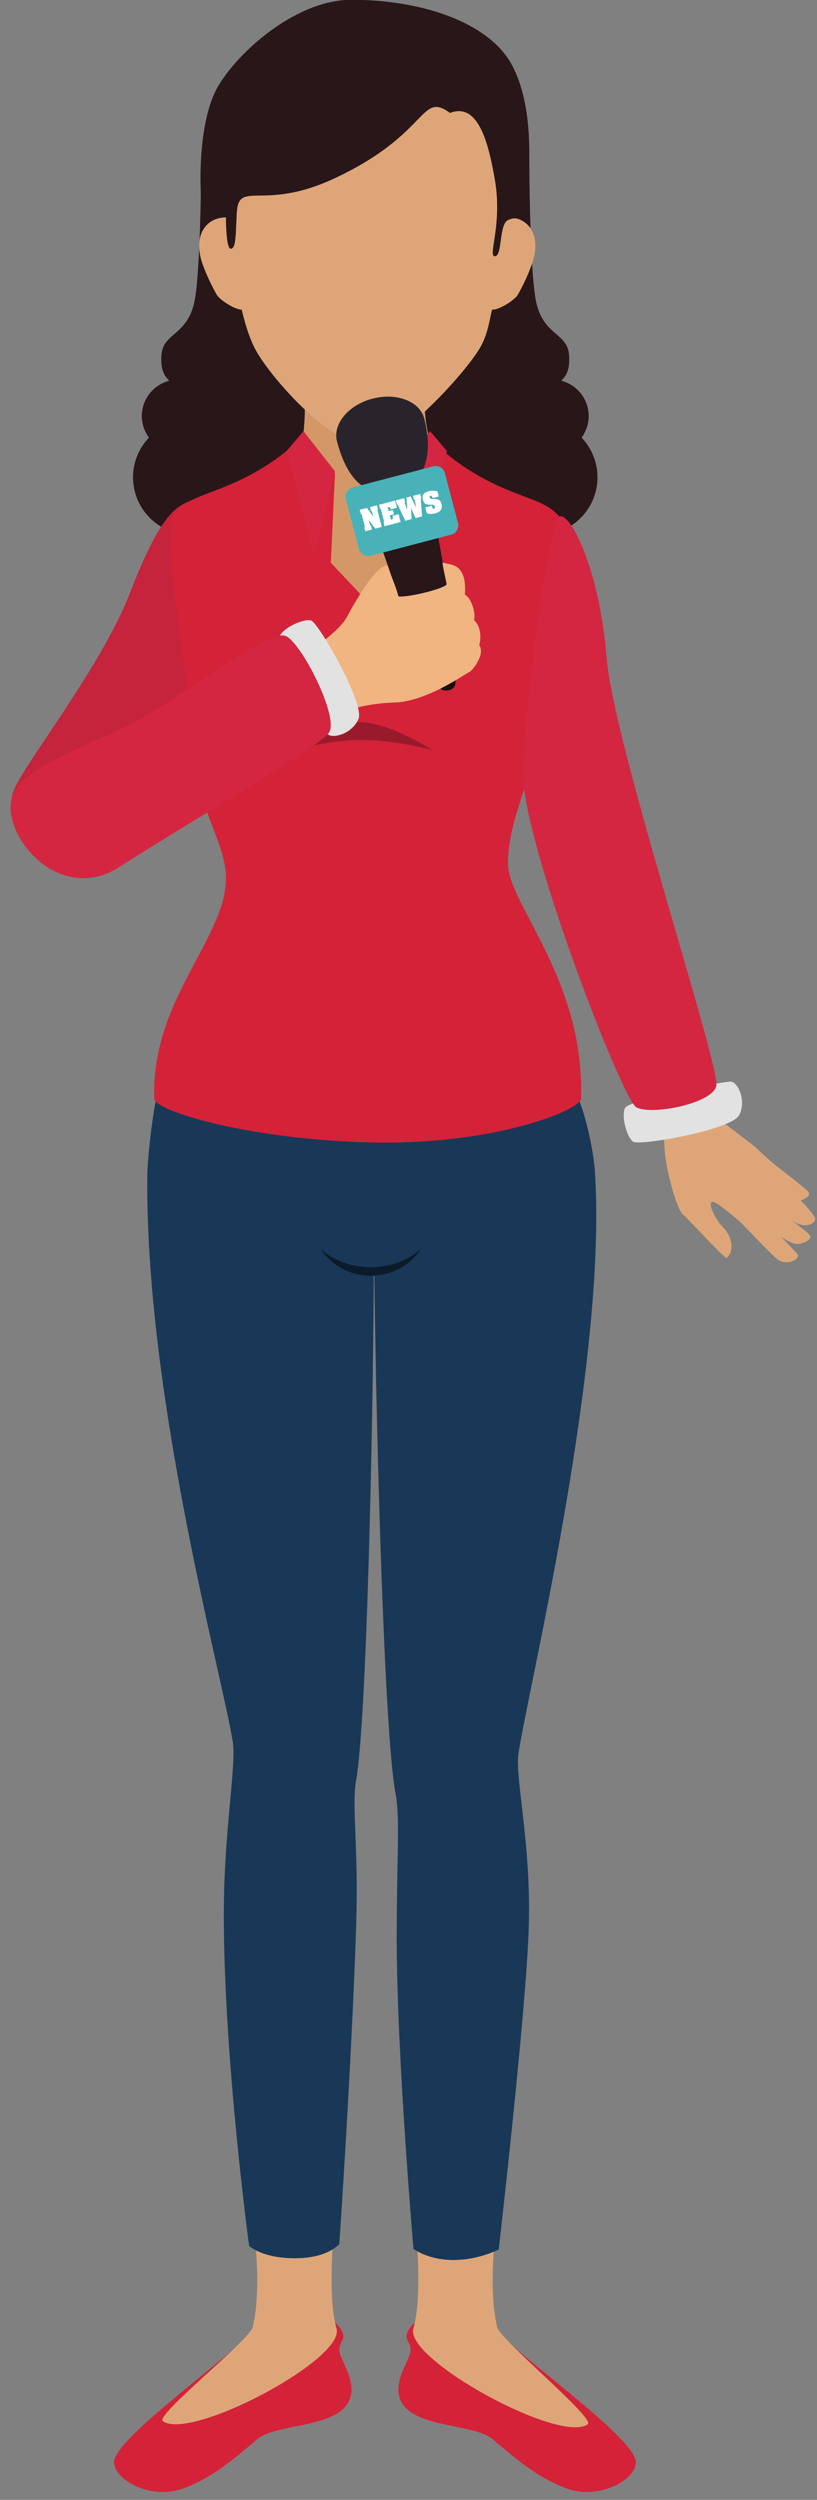 <?xml version="1.0" encoding="UTF-8"?><svg xmlns="http://www.w3.org/2000/svg" xmlns:xlink="http://www.w3.org/1999/xlink" height="370.4" preserveAspectRatio="xMidYMid meet" version="1.0" viewBox="151.4 28.0 121.1 370.4" width="121.1" zoomAndPan="magnify"><rect x="151.4" y="28.0" width="121.1" height="370.4" fill="#808080" stroke="none"/><g><g><path d="M 237.605 92.844 C 238.258 91.941 238.656 90.848 238.656 89.648 C 238.656 87.133 236.941 85.035 234.621 84.414 C 234.664 84.16 236.059 83.531 235.723 80.398 C 235.383 77.211 231.645 77.688 230.75 72.117 C 229.891 66.77 229.855 51.816 229.855 51.816 L 206.141 53.445 L 206.141 102.469 L 223.789 102.469 C 225.18 105.293 228.074 107.242 231.438 107.242 C 236.145 107.242 239.961 103.426 239.961 98.719 C 239.961 96.438 239.062 94.371 237.605 92.844" fill="#281619"/></g><g><path d="M 173.477 92.844 C 172.82 91.941 172.422 90.848 172.422 89.648 C 172.422 87.133 174.141 85.035 176.461 84.414 C 176.41 84.16 175.023 83.531 175.355 80.398 C 175.695 77.211 179.438 77.688 180.328 72.117 C 181.188 66.77 181.223 51.816 181.223 51.816 L 204.938 53.445 L 204.938 102.469 L 187.289 102.469 C 185.902 105.293 183.004 107.242 179.645 107.242 C 174.938 107.242 171.117 103.426 171.117 98.719 C 171.117 96.438 172.02 94.371 173.477 92.844" fill="#281619"/></g><g><path d="M 202.832 384.27 C 200.383 387.758 192.16 387.176 189.547 389.398 C 185.789 392.602 182.574 395.281 178.422 396.754 C 173.777 398.398 168.309 395.496 168.309 392.797 C 168.312 389.242 186.312 376.734 188.383 373.691 C 191.508 369.102 200.883 369.887 202.223 373.727 C 202.586 374.762 201.516 375.102 201.727 376.496 C 201.934 377.891 204.766 381.516 202.832 384.27" fill="#d42238"/></g><g><path d="M 201.281 373.039 C 202.57 377.566 179.641 389.711 175.535 386.738 C 174.344 385.871 188.367 374.738 188.84 372.848 C 190.922 364.457 187.648 349.438 187.648 349.438 L 201.281 354.512 C 201.281 354.512 200.605 359.684 200.551 364.941 C 200.527 366.539 200.57 368.145 200.703 369.613 C 200.816 370.887 201.004 372.062 201.281 373.039" fill="#dea678"/></g><g><path d="M 211.121 384.27 C 213.566 387.758 221.789 387.176 224.402 389.398 C 228.16 392.602 231.379 395.281 235.531 396.754 C 240.176 398.398 245.645 395.496 245.645 392.797 C 245.641 389.242 227.641 376.734 225.566 373.691 C 222.441 369.102 213.066 369.887 211.73 373.727 C 211.367 374.762 212.438 375.102 212.23 376.496 C 212.02 377.891 209.188 381.516 211.121 384.27" fill="#d42238"/></g><g><path d="M 212.668 373.039 C 211.379 377.566 234.414 390.172 238.516 387.199 C 239.715 386.336 225.586 374.738 225.113 372.848 C 223.031 364.457 226.305 349.438 226.305 349.438 L 212.668 354.512 C 212.668 354.512 213.348 359.684 213.402 364.941 C 213.422 366.539 213.383 368.145 213.25 369.613 C 213.137 370.887 212.945 372.062 212.668 373.039" fill="#dea678"/></g><g><path d="M 228.242 287.891 C 229.512 278.98 241.488 229.973 239.574 201.461 C 239.383 198.555 237.855 190.387 235.52 188.066 C 234.723 185.992 176.371 185.289 175.535 187.516 C 174.199 189.93 173.262 199.719 173.234 202.012 C 172.871 235.02 184.531 276.992 185.91 286.156 C 186.438 289.648 184.586 299.453 184.574 311.426 C 184.555 333.059 188.324 360.762 188.324 360.762 C 188.324 360.762 190.203 362.605 195.125 362.605 C 200.051 362.605 201.699 360.473 201.699 360.473 C 201.699 360.473 203.504 334.121 204.184 313.574 C 204.582 301.496 203.496 295.586 204.184 291.805 C 205.711 283.383 206.684 241.031 206.805 216.746 L 206.887 216.742 C 207.172 241.59 208.379 285.062 210.02 293.688 C 210.734 297.465 210.191 303.379 210.203 315.461 C 210.227 332.812 212.688 361.211 212.688 361.211 C 212.688 361.211 214.82 362.863 218.598 362.863 C 222.371 362.863 225.324 361.297 225.324 361.297 C 225.324 361.297 229.477 325.277 229.793 313.141 C 230.105 301.176 227.742 291.383 228.242 287.891" fill="#193857"/></g><g><path d="M 216.938 98.809 L 216.863 112.438 L 207.695 120.297 L 199.453 114.805 L 195.344 98.809 C 195.344 98.809 197.016 91.309 196.48 86.309 C 195.941 81.309 215.352 80.973 214.496 86.156 C 213.645 91.344 216.938 98.809 216.938 98.809" fill="#d49868"/></g><g><path d="M 226.59 58.906 C 226.191 63.789 225.473 69.184 224.328 73.879 C 223.98 75.32 223.719 77.418 222.672 79.32 C 220.684 82.941 211.891 92.371 208.609 92.949 C 207.449 93.152 202.688 93.113 201.273 92.324 C 196.922 89.895 190.645 82.742 189.02 79.32 C 188.27 77.754 187.699 75.875 187.234 73.902 C 186.227 69.633 185.449 64.398 185.008 58.906 C 183.699 42.887 194.312 35.785 205.797 35.785 C 217.277 35.785 227.883 42.883 226.59 58.906" fill="#dea678"/></g><g><path d="M 230.645 65.652 C 230.352 67.438 228.805 70.566 228.141 71.691 C 227.688 72.449 225.363 73.977 224.328 73.879 C 223.297 73.781 223.691 70.992 223.309 70.047 C 222.926 69.094 222.77 67.09 222.82 64.922 C 222.902 61.391 225.047 60.023 227.203 60.227 C 229.367 60.43 231.219 62.164 230.645 65.652" fill="#dea678"/></g><g><path d="M 181.031 65.652 C 181.324 67.438 182.871 70.566 183.539 71.691 C 183.984 72.449 186.312 73.977 187.348 73.879 C 188.383 73.781 187.988 70.992 188.367 70.047 C 188.75 69.094 188.906 67.09 188.855 64.922 C 188.773 61.391 186.633 60.023 184.473 60.227 C 182.312 60.43 180.461 62.164 181.031 65.652" fill="#dea678"/></g><g><path d="M 184.895 60.211 C 184.895 60.211 184.852 64.922 185.629 64.855 C 186.406 64.789 186.324 62.711 186.496 59.559 C 186.77 54.531 190.355 59.422 201.055 54.395 C 215.16 47.773 213.59 41.477 218.105 44.734 C 221.938 43.262 223.645 48.055 224.766 54.723 C 225.891 61.387 223.645 65.984 224.766 65.965 C 225.891 65.938 225.32 61.293 226.695 60.613 C 228.066 59.938 228.93 60.785 228.93 60.785 C 228.93 60.785 231.855 46.254 227.312 37.691 C 223.926 31.309 213.922 27.969 203.508 27.969 C 194.73 27.969 185.672 36.699 183.316 41.559 C 179.938 48.539 181.238 62.465 182.105 61.277 C 182.977 60.102 184.895 60.211 184.895 60.211" fill="#281619"/></g><g><path d="M 206.359 215.754 C 203.406 215.754 200.762 214.703 198.93 213.051 C 200.445 215.426 203.199 217.02 206.359 217.02 C 209.516 217.02 212.27 215.426 213.789 213.051 C 211.953 214.703 209.312 215.754 206.359 215.754" fill="#0b1b2b"/></g><g><path d="M 179.703 102.164 C 177.402 103.109 175.188 104.176 170.617 115.953 C 166.051 127.73 153.262 143.215 153.211 145.961 C 153.164 148.707 164.141 154.934 166.52 154.352 C 168.898 153.77 176.5 143.367 179.023 133.777 C 181.555 124.184 181.312 101.508 179.703 102.164" fill="#c6233c"/></g><g><path d="M 245.691 184.242 C 247.137 187.914 249.418 192.98 249.484 193.27 C 249.648 193.922 249.719 195.109 249.801 196.48 C 249.859 197.465 249.922 198.48 250.02 199.395 C 250.262 201.559 251.668 207.098 252.613 207.93 C 253.594 208.789 258.641 214.312 259.035 214.367 L 259.172 214.328 C 259.309 214.199 259.426 214.059 259.52 213.902 C 260.242 212.707 259.609 210.887 258.605 209.883 C 257.547 208.828 256.496 206.703 256.793 206.215 L 256.906 206.109 C 257.266 205.941 258.309 206.664 260.898 208.863 L 260.93 208.887 C 261.59 209.449 265.352 213.547 266.574 214.535 C 268.062 215.73 270.129 214.484 269.594 213.789 C 269.461 213.617 267.113 211.188 267.113 211.188 C 267.113 211.188 268.145 211.984 269.18 212.262 C 270.09 212.504 271.867 211.73 271.453 211.062 C 271.039 210.406 267.898 208.258 267.898 208.258 C 267.898 208.258 269.223 209.344 270.461 209.535 C 271.531 209.699 272.516 208.961 272.152 208.34 C 271.594 207.371 270.09 205.859 270.09 205.859 C 270.09 205.859 272.012 205.289 271.062 204.414 C 270.117 203.539 266.539 200.863 265.531 199.969 C 264.691 199.227 263.969 198.582 263.762 198.328 C 263.562 198.082 262.16 197.02 260.805 195.992 C 258.551 194.281 256.934 193.039 256.719 192.68 C 256.469 192.27 256.43 191.746 256.391 191.238 C 256.363 190.902 256.34 190.551 256.246 190.254 C 256.117 189.832 255.727 189.238 255.379 188.711 C 255.121 188.324 254.898 187.988 254.82 187.777 C 254.793 187.707 253.742 184.477 252.352 174.492 L 245.691 184.242" fill="#dea678"/></g><g><path d="M 231.438 105.562 C 237.316 108.402 239.359 121.02 240.297 127.312 C 241.23 133.605 241.949 146.941 243.023 150.742 C 244.098 154.543 249.652 165.449 251.473 168.922 C 253.289 172.391 255.844 189.445 255.844 189.445 L 249.266 192.77 C 249.266 192.77 239.816 177.031 237.98 173.215 C 235.277 167.598 235.535 164.953 233.426 158.594 C 231.312 152.23 228.883 130.617 228.883 130.617 L 231.438 105.562" fill="#dea678"/></g><g><path d="M 245.266 197.176 C 246.215 197.805 259.848 195.41 260.965 193.23 C 262.078 191.051 260.762 188.324 259.715 188.262 C 258.672 188.195 244.547 190.941 244.02 192.203 C 243.488 193.465 244.316 196.543 245.266 197.176" fill="#e2e2e2"/></g><g><path d="M 226.695 155.98 C 226.695 149.715 229.809 144.777 230.598 138.551 C 230.797 137.258 230.977 135.961 231.113 134.668 C 233.246 119.406 236.098 106.637 234.512 104.758 C 232.547 102.426 230.453 102.227 226 100.316 C 220.828 98.102 217.543 95.176 217.543 95.176 L 210.473 98.098 L 211.09 111.383 L 205.766 117.027 L 200.438 111.383 L 201.055 98.098 L 194.195 94.555 C 194.195 94.555 190.906 97.48 185.738 99.695 C 181.285 101.605 179.195 101.809 177.23 104.137 C 175.324 106.395 178.594 125.043 181.117 144.469 C 181.711 149.012 184.895 153.684 184.895 158.098 C 184.895 167.113 173.664 176.227 174.281 190.965 C 175.438 192.945 188.922 196.859 206.359 197.273 C 223.797 197.691 236.355 192.945 237.516 190.965 C 238.176 173.238 226.695 161.953 226.695 155.98" fill="#d42238"/></g><g><path d="M 234.512 104.484 C 236.246 104.484 240.316 112.855 241.312 125.445 C 242.301 138.039 258.316 186.309 257.57 188.953 C 256.828 191.598 247.805 193.289 245.691 192.051 C 243.578 190.812 228.566 152.078 228.902 142.16 C 229.238 132.246 232.777 104.484 234.512 104.484" fill="#d42641"/></g><g><path d="M 193.867 94.848 L 197.969 110.066 L 201.055 97.824 L 196.383 91.887 L 193.867 94.848" fill="#d42641"/></g><g><path d="M 217.656 94.848 L 213.562 110.066 L 210.473 97.824 L 215.145 91.887 L 217.656 94.848" fill="#d42641"/></g><g><path d="M 195.492 139.086 C 195.492 139.086 200.438 134.738 205.055 135.012 C 209.672 135.281 215.375 139.086 215.375 139.086 C 215.375 139.086 209.957 137.645 204.938 137.645 C 199.922 137.645 195.492 139.086 195.492 139.086" fill="#991b2b"/></g><g><path d="M 218.906 129.25 C 218.906 129.25 218.926 130.016 217.945 130.27 C 216.973 130.523 216.547 129.867 216.547 129.867 L 215.148 127.102 L 218.812 126.141 L 218.906 129.25" fill="#1c0e0f"/></g><g><path d="M 219.711 126.391 C 219.711 126.391 219.625 127.633 217.418 128.211 C 215.211 128.789 214.379 127.789 214.379 127.789 L 207.988 109.211 L 216.262 107.035 L 219.711 126.391" fill="#281619"/></g><g><path d="M 214.285 90.016 C 213.613 87.449 210.176 86.133 206.602 87.07 C 203.027 88.008 200.676 90.848 201.352 93.41 C 202.902 99.328 205.531 100.203 205.531 100.203 L 213.828 98.027 C 213.828 98.027 215.723 95.477 214.285 90.016" fill="#29242c"/></g><g><path d="M 219.285 105.488 C 219.484 106.246 219.031 107.02 218.273 107.219 L 206.324 110.355 C 205.566 110.555 204.797 110.102 204.598 109.348 L 202.656 101.961 C 202.461 101.203 202.91 100.434 203.668 100.23 L 215.617 97.098 C 216.375 96.898 217.148 97.352 217.348 98.105 L 219.285 105.488" fill="#48b2b8"/></g><g><path d="M 204.719 103.539 L 205.797 103.258 L 206.723 104.543 L 206.73 104.539 L 206.562 103.902 C 206.531 103.797 206.477 103.73 206.395 103.703 L 206.246 103.141 L 207.266 102.871 L 207.41 103.438 L 207.352 103.547 L 207.367 103.699 L 207.988 106.074 L 207.027 106.328 L 206.066 105.055 L 206.051 105.059 L 206.195 105.609 C 206.223 105.703 206.242 105.77 206.266 105.805 L 206.391 105.895 L 206.535 106.457 L 205.555 106.715 L 205.402 106.152 L 205.469 106.055 L 205.449 105.891 L 205.062 104.414 L 205.035 104.32 L 204.98 104.18 L 204.867 104.105 L 204.719 103.539" fill="#fff"/></g><g><path d="M 207.566 102.793 L 209.949 102.168 L 210.23 103.238 L 209.316 103.477 L 209.289 103.375 L 209.215 103.195 L 209.094 103.137 C 209.039 103.133 208.961 103.145 208.855 103.172 L 209.008 103.738 L 209.629 103.574 L 209.793 104.195 L 209.168 104.359 L 209.34 105.004 L 209.52 104.938 L 209.609 104.871 L 209.641 104.766 L 209.605 104.578 L 209.566 104.43 L 210.48 104.191 L 210.781 105.344 L 208.398 105.969 L 208.254 105.402 L 208.312 105.273 L 208.289 105.105 L 208.277 105.062 L 207.891 103.578 L 207.828 103.434 L 207.715 103.355 L 207.566 102.793" fill="#fff"/></g><g><path d="M 210.062 102.141 L 211.301 101.812 L 211.449 102.379 L 211.379 102.559 L 211.395 102.594 L 211.77 103.543 L 211.777 103.539 L 211.652 101.723 L 212.27 101.562 L 213.066 103.191 L 213.074 103.191 L 212.926 102.258 L 212.918 102.211 L 212.91 102.172 L 212.863 102.074 L 212.766 102.031 L 212.613 101.469 L 213.688 101.188 L 213.832 101.742 L 213.789 101.836 L 213.773 101.926 L 213.777 102.047 L 213.781 102.172 L 213.957 104.512 L 213 104.762 L 212.328 103.312 L 212.32 103.316 L 212.406 104.914 L 211.477 105.16 L 210.461 103.008 C 210.41 102.902 210.371 102.832 210.34 102.793 L 210.211 102.699 L 210.062 102.141" fill="#fff"/></g><g><path d="M 214.438 103.184 L 215.406 102.93 L 215.441 103.066 L 215.449 103.129 C 215.48 103.223 215.516 103.293 215.555 103.34 L 215.738 103.379 L 215.859 103.27 L 215.867 103.066 L 215.848 103.012 L 215.832 102.965 L 215.656 102.805 C 215.586 102.789 215.461 102.781 215.281 102.785 C 215.105 102.789 214.941 102.781 214.805 102.762 C 214.645 102.742 214.52 102.699 214.426 102.633 C 214.332 102.562 214.266 102.48 214.219 102.391 C 214.172 102.297 214.121 102.172 214.074 102.02 C 213.91 101.395 214.195 100.98 214.938 100.789 C 215.371 100.676 215.809 100.68 216.238 100.805 L 216.438 101.555 L 215.512 101.801 L 215.48 101.684 C 215.434 101.508 215.352 101.426 215.23 101.445 C 215.098 101.48 215.043 101.562 215.066 101.695 L 215.16 101.859 C 215.199 101.898 215.285 101.918 215.41 101.926 C 215.438 101.926 215.516 101.926 215.641 101.93 C 215.77 101.934 215.871 101.938 215.949 101.941 L 216.172 101.973 C 216.281 101.996 216.379 102.027 216.461 102.074 C 216.539 102.117 216.613 102.191 216.68 102.293 C 216.746 102.395 216.805 102.527 216.848 102.703 C 216.922 103.02 216.906 103.281 216.797 103.484 C 216.723 103.621 216.605 103.738 216.445 103.84 C 216.285 103.941 216.098 104.02 215.879 104.078 C 215.398 104.191 214.996 104.18 214.66 104.039 L 214.438 103.184" fill="#fff"/></g><g><path d="M 198.254 123.746 C 198.254 123.746 201.766 121.422 202.883 119.301 C 204 117.188 207.445 111.273 208.895 111.844 C 209.242 113.121 210.121 114.934 210.453 116.367 C 211.879 116.586 217.668 115.113 217.598 114.535 C 217.555 114.172 216.859 111.281 217.027 111.344 C 218.215 111.766 220.637 111.34 220.305 116.129 C 221.145 116.449 221.984 118.719 221.66 119.883 C 222.73 120.859 222.723 122.512 222.438 123.598 C 223.383 124.922 221.398 127.414 220.953 127.586 C 220.395 127.805 214.652 131.953 209.906 132.09 C 205.164 132.223 202.137 133.523 202.137 133.523 L 198.254 123.746" fill="#f1b582"/></g><g><path d="M 197.52 119.941 C 198.609 120.27 205.5 132.273 204.535 134.527 C 203.574 136.781 200.641 137.512 199.922 136.75 C 199.203 135.984 192.27 123.383 192.902 122.164 C 193.531 120.949 196.426 119.617 197.52 119.941" fill="#e2e2e2"/></g><g><path d="M 153.211 145.961 C 151.398 151.664 160.145 162.23 169.105 156.453 C 179.727 149.613 198.605 138.82 200.164 136.559 C 201.719 134.297 196.004 123.047 193.699 122.219 C 191.395 121.387 182.438 128.32 173.969 133.484 C 166.438 138.07 154.715 141.238 153.211 145.961" fill="#d42641"/></g></g></svg>